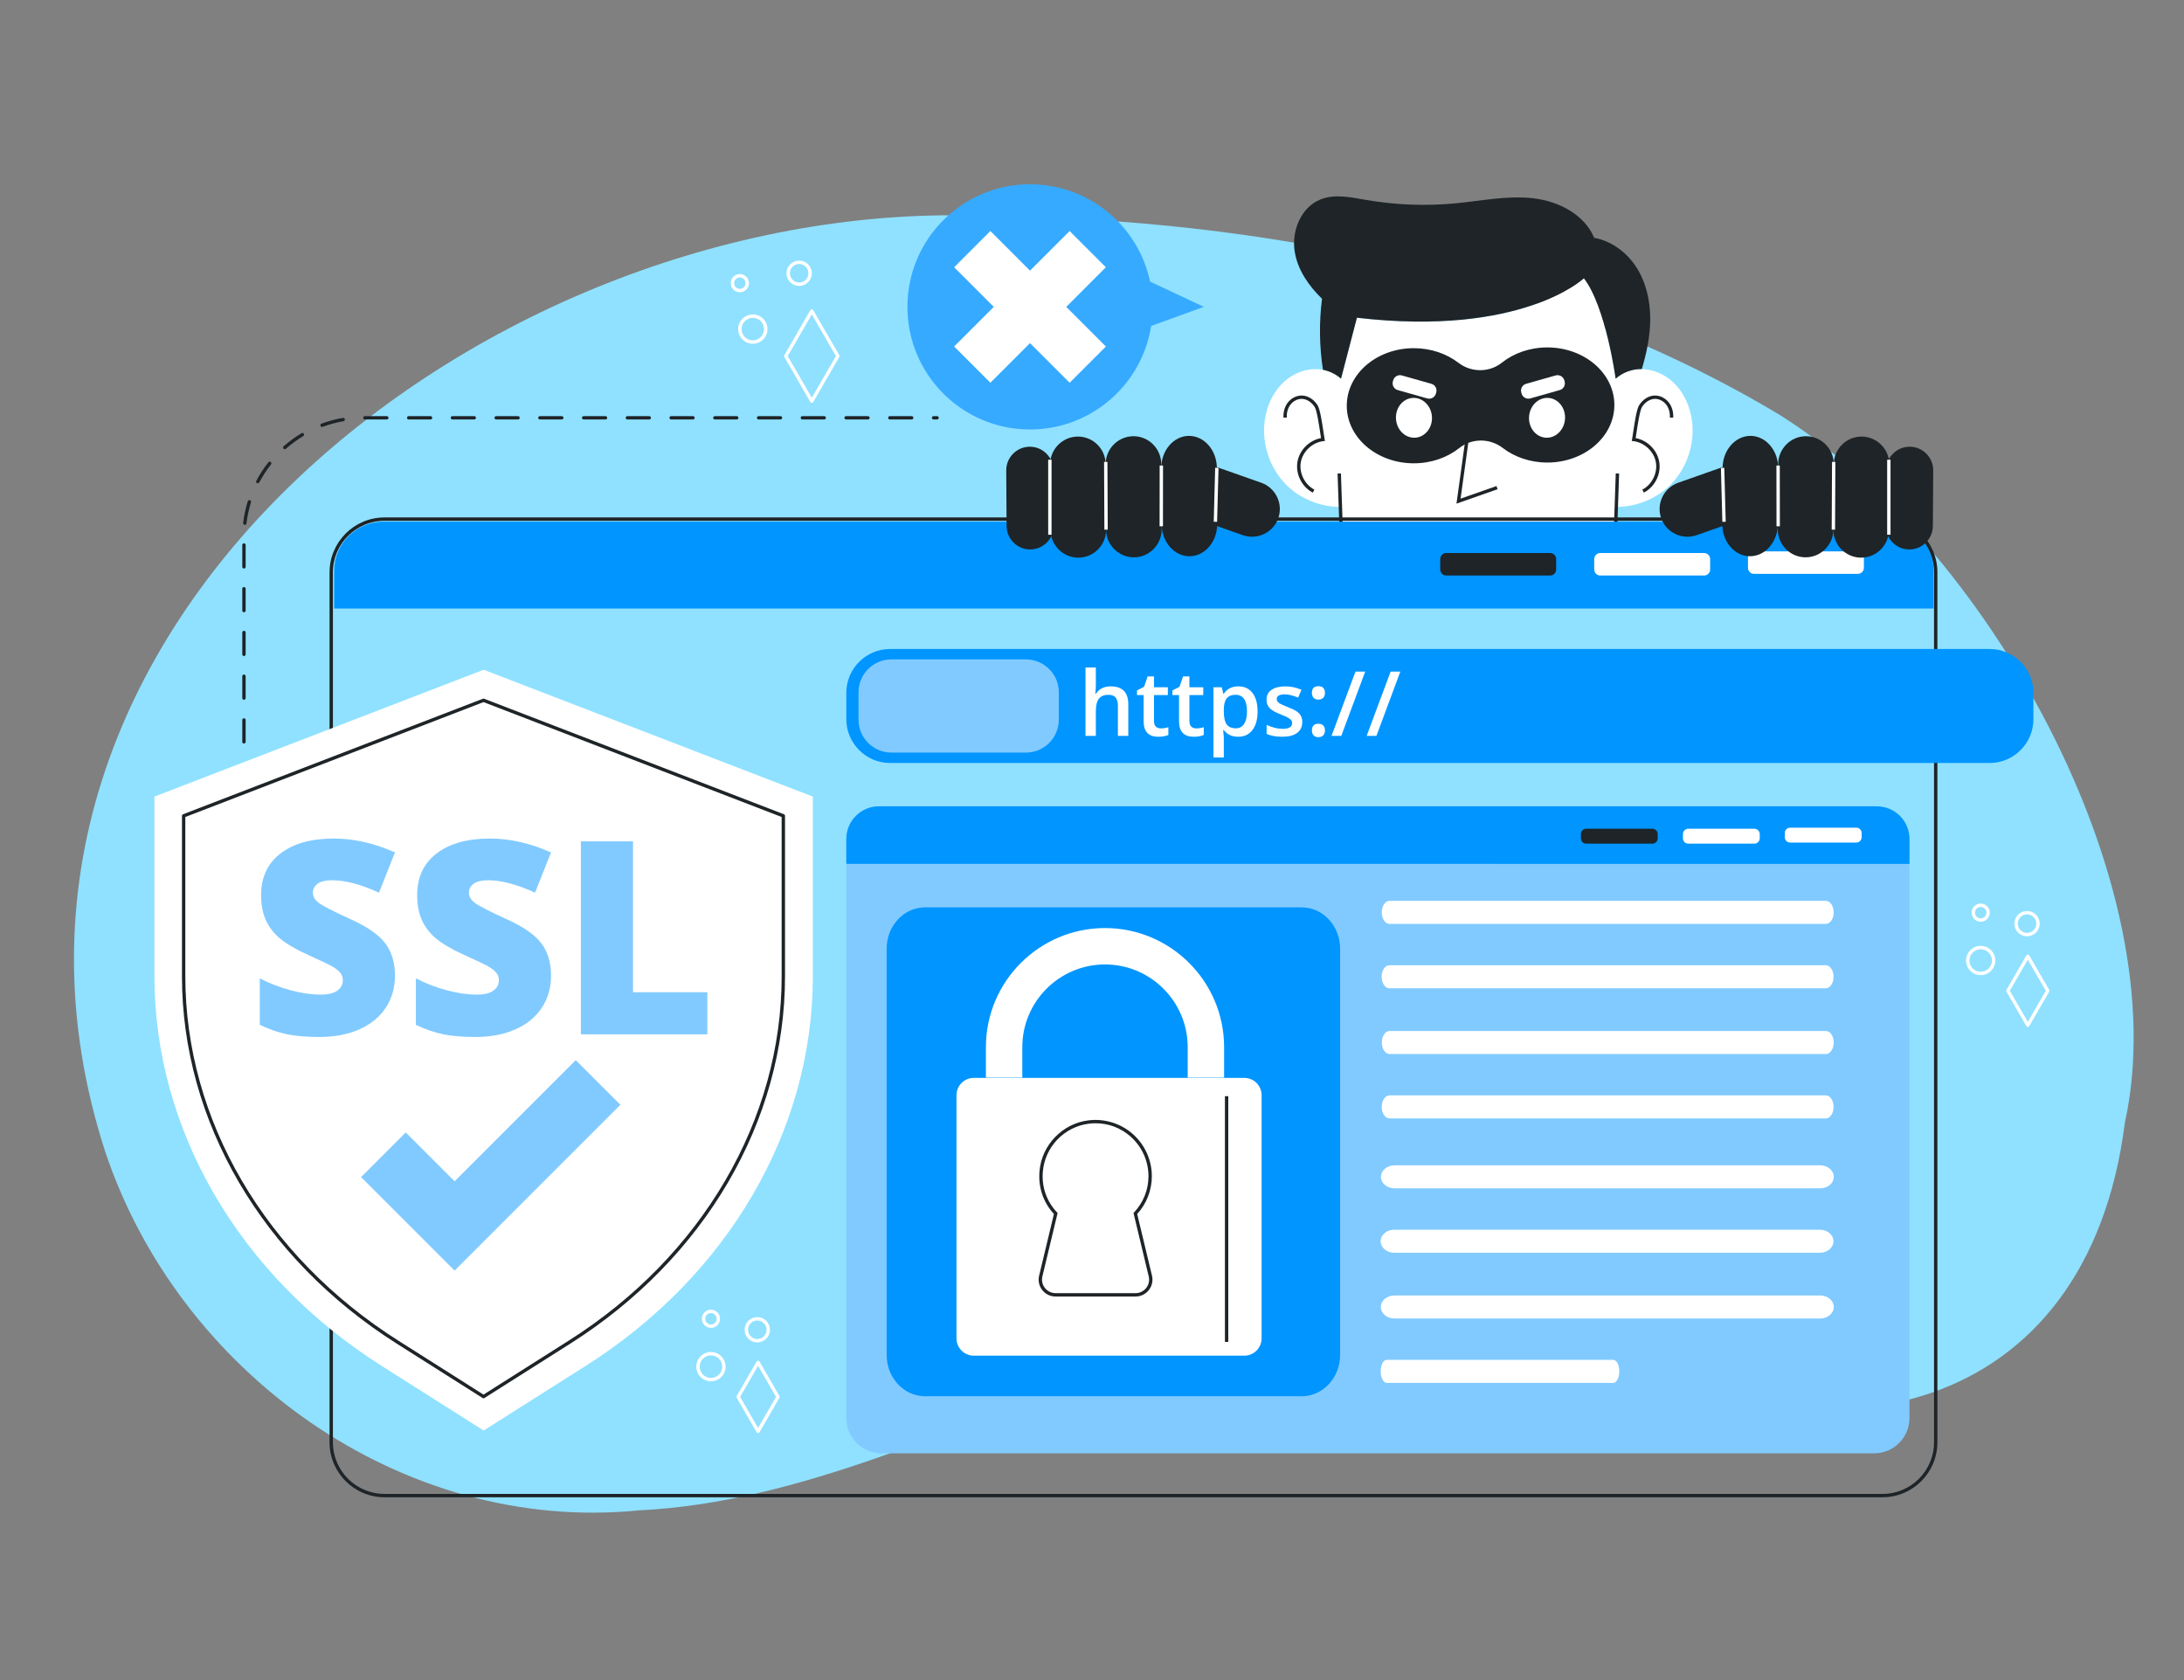 <svg xmlns:xlink="http://www.w3.org/1999/xlink" xmlns="http://www.w3.org/2000/svg" xmlns:svg="http://www.w3.org/2000/svg" id="svg1" width="866.667" height="666.667" viewBox="0 0 866.667 666.667"><rect x="0" y="0" width="866.667" height="666.667" fill="#808080" stroke="none"/><defs id="defs1"><clipPath clipPathUnits="userSpaceOnUse" id="clipPath3"><path d="M 0,500 H 650 V 0 H 0 Z" transform="translate(-31.287,-157.339)" id="path3"></path></clipPath><clipPath clipPathUnits="userSpaceOnUse" id="clipPath5"><path d="M 0,500 H 650 V 0 H 0 Z" transform="translate(-497.263,-355.83)" id="path5"></path></clipPath><clipPath clipPathUnits="userSpaceOnUse" id="clipPath7"><path d="M 0,500 H 650 V 0 H 0 Z" transform="translate(-491.143,-405.009)" id="path7"></path></clipPath><clipPath clipPathUnits="userSpaceOnUse" id="clipPath9"><path d="M 0,500 H 650 V 0 H 0 Z" transform="translate(-398.59,-344.343)" id="path9"></path></clipPath><clipPath clipPathUnits="userSpaceOnUse" id="clipPath11"><path d="M 0,500 H 650 V 0 H 0 Z" transform="translate(-390.726,-353.393)" id="path11"></path></clipPath><clipPath clipPathUnits="userSpaceOnUse" id="clipPath13"><path d="M 0,500 H 650 V 0 H 0 Z" transform="translate(-481.38,-344.343)" id="path13"></path></clipPath><clipPath clipPathUnits="userSpaceOnUse" id="clipPath15"><path d="M 0,500 H 650 V 0 H 0 Z" transform="translate(-489.243,-353.393)" id="path15"></path></clipPath><clipPath clipPathUnits="userSpaceOnUse" id="clipPath17"><path d="M 0,500 H 650 V 0 H 0 Z" transform="translate(-480.465,-379.475)" id="path17"></path></clipPath><clipPath clipPathUnits="userSpaceOnUse" id="clipPath19"><path d="M 0,500 H 650 V 0 H 0 Z" transform="translate(-415.473,-375.285)" id="path19"></path></clipPath><clipPath clipPathUnits="userSpaceOnUse" id="clipPath21"><path d="M 0,500 H 650 V 0 H 0 Z" transform="translate(-465.776,-375.285)" id="path21"></path></clipPath><clipPath clipPathUnits="userSpaceOnUse" id="clipPath23"><path d="M 0,500 H 650 V 0 H 0 Z" transform="translate(-433.478,-350.112)" id="path23"></path></clipPath><clipPath clipPathUnits="userSpaceOnUse" id="clipPath25"><path d="M 0,500 H 650 V 0 H 0 Z" transform="translate(-424.78,-381.424)" id="path25"></path></clipPath><clipPath clipPathUnits="userSpaceOnUse" id="clipPath27"><path d="M 0,500 H 650 V 0 H 0 Z" transform="translate(-455.429,-381.424)" id="path27"></path></clipPath><clipPath clipPathUnits="userSpaceOnUse" id="clipPath29"><path d="M 0,500 H 650 V 0 H 0 Z" transform="translate(-358.267,-408.676)" id="path29"></path></clipPath><clipPath clipPathUnits="userSpaceOnUse" id="clipPath31"><path d="M 0,500 H 650 V 0 H 0 Z" transform="translate(-329.125,-396.875)" id="path31"></path></clipPath><clipPath clipPathUnits="userSpaceOnUse" id="clipPath33"><path d="M 0,500 H 650 V 0 H 0 Z" transform="translate(-575.475,-330.109)" id="path33"></path></clipPath><clipPath clipPathUnits="userSpaceOnUse" id="clipPath35"><path d="M 0,500 H 650 V 0 H 0 Z" transform="translate(-552.941,-329.213)" id="path35"></path></clipPath><clipPath clipPathUnits="userSpaceOnUse" id="clipPath37"><path d="M 0,500 H 650 V 0 H 0 Z" transform="translate(-507.18,-328.721)" id="path37"></path></clipPath><clipPath clipPathUnits="userSpaceOnUse" id="clipPath39"><path d="M 0,500 H 650 V 0 H 0 Z" transform="translate(-461.349,-328.721)" id="path39"></path></clipPath><clipPath clipPathUnits="userSpaceOnUse" id="clipPath41"><path d="M 0,500 H 650 V 0 H 0 Z" transform="translate(-114.435,-345.009)" id="path41"></path></clipPath><clipPath clipPathUnits="userSpaceOnUse" id="clipPath43"><path d="M 0,500 H 650 V 0 H 0 Z" transform="translate(-241.923,-262.93)" id="path43"></path></clipPath><clipPath clipPathUnits="userSpaceOnUse" id="clipPath45"><path d="M 0,500 H 650 V 0 H 0 Z" transform="translate(-55.156,-256.856)" id="path45"></path></clipPath><clipPath clipPathUnits="userSpaceOnUse" id="clipPath47"><path d="M 0,500 H 650 V 0 H 0 Z" transform="translate(-117.549,-209.619)" id="path47"></path></clipPath><clipPath clipPathUnits="userSpaceOnUse" id="clipPath49"><path d="M 0,500 H 650 V 0 H 0 Z" transform="translate(-164,-209.619)" id="path49"></path></clipPath><clipPath clipPathUnits="userSpaceOnUse" id="clipPath51"><path d="M 0,500 H 650 V 0 H 0 Z" transform="translate(-172.881,-192.171)" id="path51"></path></clipPath><clipPath clipPathUnits="userSpaceOnUse" id="clipPath53"><path d="M 0,500 H 650 V 0 H 0 Z" transform="translate(-135.289,-121.853)" id="path53"></path></clipPath><clipPath clipPathUnits="userSpaceOnUse" id="clipPath55"><path d="M 0,500 H 650 V 0 H 0 Z" transform="translate(-568.295,-249.534)" id="path55"></path></clipPath><clipPath clipPathUnits="userSpaceOnUse" id="clipPath57"><path d="M 0,500 H 650 V 0 H 0 Z" transform="translate(-568.295,-250.327)" id="path57"></path></clipPath><clipPath clipPathUnits="userSpaceOnUse" id="clipPath59"><path d="M 0,500 H 650 V 0 H 0 Z" transform="translate(-552.469,-249.245)" id="path59"></path></clipPath><clipPath clipPathUnits="userSpaceOnUse" id="clipPath61"><path d="M 0,500 H 650 V 0 H 0 Z" transform="translate(-522.147,-248.919)" id="path61"></path></clipPath><clipPath clipPathUnits="userSpaceOnUse" id="clipPath63"><path d="M 0,500 H 650 V 0 H 0 Z" transform="translate(-491.778,-248.919)" id="path63"></path></clipPath><clipPath clipPathUnits="userSpaceOnUse" id="clipPath65"><path d="M 0,500 H 650 V 0 H 0 Z" transform="translate(-545.769,-111.034)" id="path65"></path></clipPath><clipPath clipPathUnits="userSpaceOnUse" id="clipPath67"><path d="M 0,500 H 650 V 0 H 0 Z" transform="translate(-410.901,-130.599)" id="path67"></path></clipPath><clipPath clipPathUnits="userSpaceOnUse" id="clipPath69"><path d="M 0,500 H 650 V 0 H 0 Z" transform="translate(-545.715,-170.578)" id="path69"></path></clipPath><clipPath clipPathUnits="userSpaceOnUse" id="clipPath71"><path d="M 0,500 H 650 V 0 H 0 Z" transform="translate(-411.203,-209.313)" id="path71"></path></clipPath><clipPath clipPathUnits="userSpaceOnUse" id="clipPath73"><path d="M 0,500 H 650 V 0 H 0 Z" transform="translate(-481.932,-91.872)" id="path73"></path></clipPath><clipPath clipPathUnits="userSpaceOnUse" id="clipPath75"><path d="M 0,500 H 650 V 0 H 0 Z" transform="translate(-545.749,-189.74)" id="path75"></path></clipPath><clipPath clipPathUnits="userSpaceOnUse" id="clipPath77"><path d="M 0,500 H 650 V 0 H 0 Z" transform="translate(-545.769,-149.762)" id="path77"></path></clipPath><clipPath clipPathUnits="userSpaceOnUse" id="clipPath79"><path d="M 0,500 H 650 V 0 H 0 Z" transform="translate(-411.241,-228.468)" id="path79"></path></clipPath><clipPath clipPathUnits="userSpaceOnUse" id="clipPath81"><path d="M 0,500 H 650 V 0 H 0 Z" transform="translate(-398.84,-217.659)" id="path81"></path></clipPath><clipPath clipPathUnits="userSpaceOnUse" id="clipPath83"><path d="M 0,500 H 650 V 0 H 0 Z" transform="translate(-375.477,-174.052)" id="path83"></path></clipPath><clipPath clipPathUnits="userSpaceOnUse" id="clipPath85"><path d="M 0,500 H 650 V 0 H 0 Z" transform="translate(-364.316,-179.28)" id="path85"></path></clipPath><clipPath clipPathUnits="userSpaceOnUse" id="clipPath87"><path d="M 0,500 H 650 V 0 H 0 Z" transform="translate(-326.077,-165.706)" id="path87"></path></clipPath><clipPath clipPathUnits="userSpaceOnUse" id="clipPath89"><path d="M 0,500 H 650 V 0 H 0 Z" id="path89"></path></clipPath><clipPath clipPathUnits="userSpaceOnUse" id="clipPath91"><path d="M 0,500 H 650 V 0 H 0 Z" transform="translate(-605.18,-293.836)" id="path91"></path></clipPath><clipPath clipPathUnits="userSpaceOnUse" id="clipPath93"><path d="M 0,500 H 650 V 0 H 0 Z" transform="translate(-335.799,-280.998)" id="path93"></path></clipPath><clipPath clipPathUnits="userSpaceOnUse" id="clipPath95"><path d="M 0,500 H 650 V 0 H 0 Z" transform="translate(-345.472,-283.223)" id="path95"></path></clipPath><clipPath clipPathUnits="userSpaceOnUse" id="clipPath97"><path d="M 0,500 H 650 V 0 H 0 Z" transform="translate(-356.01,-283.223)" id="path97"></path></clipPath><clipPath clipPathUnits="userSpaceOnUse" id="clipPath99"><path d="M 0,500 H 650 V 0 H 0 Z" transform="translate(-367.75,-293.223)" id="path99"></path></clipPath><clipPath clipPathUnits="userSpaceOnUse" id="clipPath101"><path d="M 0,500 H 650 V 0 H 0 Z" transform="translate(-387.581,-285.121)" id="path101"></path></clipPath><clipPath clipPathUnits="userSpaceOnUse" id="clipPath103"><path d="M 0,500 H 650 V 0 H 0 Z" transform="translate(-390.447,-282.634)" id="path103"></path></clipPath><clipPath clipPathUnits="userSpaceOnUse" id="clipPath105"><path d="M 0,500 H 650 V 0 H 0 Z" transform="translate(-406.311,-300.134)" id="path105"></path></clipPath><clipPath clipPathUnits="userSpaceOnUse" id="clipPath107"><path d="M 0,500 H 650 V 0 H 0 Z" transform="translate(-416.769,-300.134)" id="path107"></path></clipPath><clipPath clipPathUnits="userSpaceOnUse" id="clipPath109"><path d="M 0,500 H 650 V 0 H 0 Z" transform="translate(-315.131,-293.966)" id="path109"></path></clipPath><clipPath clipPathUnits="userSpaceOnUse" id="clipPath111"><path d="M 0,500 H 650 V 0 H 0 Z" transform="translate(-234.445,-394.028)" id="path111"></path></clipPath><clipPath clipPathUnits="userSpaceOnUse" id="clipPath113"><path d="M 0,500 H 650 V 0 H 0 Z" transform="translate(-224.05,-405.409)" id="path113"></path></clipPath><clipPath clipPathUnits="userSpaceOnUse" id="clipPath115"><path d="M 0,500 H 650 V 0 H 0 Z" transform="translate(-237.845,-421.431)" id="path115"></path></clipPath><clipPath clipPathUnits="userSpaceOnUse" id="clipPath117"><path d="M 0,500 H 650 V 0 H 0 Z" transform="translate(-220.193,-417.429)" id="path117"></path></clipPath><clipPath clipPathUnits="userSpaceOnUse" id="clipPath119"><path d="M 0,500 H 650 V 0 H 0 Z" transform="translate(-598.175,-205.141)" id="path119"></path></clipPath><clipPath clipPathUnits="userSpaceOnUse" id="clipPath121"><path d="M 0,500 H 650 V 0 H 0 Z" transform="translate(-589.494,-217.492)" id="path121"></path></clipPath><clipPath clipPathUnits="userSpaceOnUse" id="clipPath123"><path d="M 0,500 H 650 V 0 H 0 Z" transform="translate(-603.29,-227.879)" id="path123"></path></clipPath><clipPath clipPathUnits="userSpaceOnUse" id="clipPath125"><path d="M 0,500 H 650 V 0 H 0 Z" transform="translate(-589.494,-230.083)" id="path125"></path></clipPath><clipPath clipPathUnits="userSpaceOnUse" id="clipPath127"><path d="M 0,500 H 650 V 0 H 0 Z" transform="translate(-220.273,-84.274)" id="path127"></path></clipPath><clipPath clipPathUnits="userSpaceOnUse" id="clipPath129"><path d="M 0,500 H 650 V 0 H 0 Z" transform="translate(-211.592,-96.625)" id="path129"></path></clipPath><clipPath clipPathUnits="userSpaceOnUse" id="clipPath131"><path d="M 0,500 H 650 V 0 H 0 Z" transform="translate(-225.388,-107.012)" id="path131"></path></clipPath><clipPath clipPathUnits="userSpaceOnUse" id="clipPath133"><path d="M 0,500 H 650 V 0 H 0 Z" transform="translate(-211.592,-109.216)" id="path133"></path></clipPath><clipPath clipPathUnits="userSpaceOnUse" id="clipPath135"><path d="M 0,500 H 650 V 0 H 0 Z" transform="translate(-115.121,-375.158)" id="path135"></path></clipPath><clipPath clipPathUnits="userSpaceOnUse" id="clipPath137"><path d="M 0,500 H 650 V 0 H 0 Z" transform="translate(-380.439,-345.788)" id="path137"></path></clipPath><clipPath clipPathUnits="userSpaceOnUse" id="clipPath139"><path d="M 0,500 H 650 V 0 H 0 Z" transform="translate(-306.641,-336.481)" id="path139"></path></clipPath><clipPath clipPathUnits="userSpaceOnUse" id="clipPath141"><path d="M 0,500 H 650 V 0 H 0 Z" transform="translate(-320.976,-334.038)" id="path141"></path></clipPath><clipPath clipPathUnits="userSpaceOnUse" id="clipPath143"><path d="M 0,500 H 650 V 0 H 0 Z" transform="translate(-337.516,-334.14)" id="path143"></path></clipPath><clipPath clipPathUnits="userSpaceOnUse" id="clipPath145"><path d="M 0,500 H 650 V 0 H 0 Z" transform="translate(-354.043,-334.459)" id="path145"></path></clipPath><clipPath clipPathUnits="userSpaceOnUse" id="clipPath147"><path d="M 0,500 H 650 V 0 H 0 Z" id="path147"></path></clipPath><clipPath clipPathUnits="userSpaceOnUse" id="clipPath149"><path d="M 0,500 H 650 V 0 H 0 Z" transform="translate(-328.689,-342.362)" id="path149"></path></clipPath><clipPath clipPathUnits="userSpaceOnUse" id="clipPath151"><path d="M 0,500 H 650 V 0 H 0 Z" transform="translate(-346.116,-343.383)" id="path151"></path></clipPath><clipPath clipPathUnits="userSpaceOnUse" id="clipPath153"><path d="M 0,500 H 650 V 0 H 0 Z" transform="translate(-362.231,-344.701)" id="path153"></path></clipPath><clipPath clipPathUnits="userSpaceOnUse" id="clipPath155"><path d="M 0,500 H 650 V 0 H 0 Z" transform="translate(-494.397,-345.788)" id="path155"></path></clipPath><clipPath clipPathUnits="userSpaceOnUse" id="clipPath157"><path d="M 0,500 H 650 V 0 H 0 Z" transform="translate(-568.195,-336.481)" id="path157"></path></clipPath><clipPath clipPathUnits="userSpaceOnUse" id="clipPath159"><path d="M 0,500 H 650 V 0 H 0 Z" transform="translate(-553.861,-334.038)" id="path159"></path></clipPath><clipPath clipPathUnits="userSpaceOnUse" id="clipPath161"><path d="M 0,500 H 650 V 0 H 0 Z" transform="translate(-537.321,-334.14)" id="path161"></path></clipPath><clipPath clipPathUnits="userSpaceOnUse" id="clipPath163"><path d="M 0,500 H 650 V 0 H 0 Z" transform="translate(-520.794,-334.459)" id="path163"></path></clipPath><clipPath clipPathUnits="userSpaceOnUse" id="clipPath165"><path d="M 0,500 H 650 V 0 H 0 Z" id="path165"></path></clipPath><clipPath clipPathUnits="userSpaceOnUse" id="clipPath167"><path d="M 0,500 H 650 V 0 H 0 Z" transform="translate(-546.148,-342.362)" id="path167"></path></clipPath><clipPath clipPathUnits="userSpaceOnUse" id="clipPath169"><path d="M 0,500 H 650 V 0 H 0 Z" transform="translate(-528.721,-343.383)" id="path169"></path></clipPath><clipPath clipPathUnits="userSpaceOnUse" id="clipPath171"><path d="M 0,500 H 650 V 0 H 0 Z" transform="translate(-512.606,-344.701)" id="path171"></path></clipPath></defs><g id="layer-MC1"><path id="path2" d="m 0,0 c 21.838,-65.567 88.157,-113.93 158.946,-106.857 95.379,4.538 187.148,92.291 282.91,49.203 70.596,-38.173 148.243,-21.62 159.4,66.124 15.762,71.751 -42.088,172.831 -102.88,210.853 C 428.378,261.265 343.92,277.567 262.768,278.429 115.562,284.881 -50.582,156.225 0,0" style="fill:#8fe1ff;fill-opacity:1;fill-rule:nonzero;stroke:none" transform="matrix(1.333,0,0,-1.333,41.716,456.881)" clip-path="url(#clipPath3)"></path><path id="path4" d="m 0,0 c -4.265,-4.33 -10.352,-6.739 -16.418,-6.695 v -4.775 h -81.755 v 4.775 c -6.066,-0.044 -12.153,2.365 -16.418,6.695 -5.263,5.328 -7.596,13.38 -6.001,20.683 0.814,3.733 2.626,7.292 5.437,9.864 2.81,2.571 6.663,4.08 10.461,3.733 0.379,-0.033 0.77,-0.087 1.15,-0.174 1.986,-0.38 3.863,-1.302 5.371,-2.637 l 4.732,18.144 c 49.243,-5.73 67.571,11.763 67.571,11.763 6.555,-8.443 9.452,-29.907 9.452,-29.907 1.79,1.584 4.123,2.594 6.522,2.811 0.423,0.043 0.846,0.054 1.269,0.043 3.375,-0.043 6.685,-1.497 9.191,-3.776 C 3.375,27.975 5.187,24.416 6.001,20.683 7.596,13.38 5.263,5.328 0,0" style="fill:#ffffff;fill-opacity:1;fill-rule:nonzero;stroke:none" transform="matrix(1.333,0,0,-1.333,663.017,192.227)" clip-path="url(#clipPath5)"></path><path id="path6" d="m 0,0 c -0.022,-5.035 -1.064,-10.016 -2.507,-14.856 -0.423,0.011 -0.846,0 -1.269,-0.043 -2.398,-0.217 -4.732,-1.226 -6.522,-2.811 0,0 -2.897,21.465 -9.452,29.907 0,0 -18.328,-17.493 -67.571,-11.763 l -4.732,-18.144 c -1.508,1.335 -3.385,2.258 -5.371,2.637 -1.085,7 -1.183,14.14 -0.282,21.15 -3.972,3.852 -7.249,8.572 -8.128,13.998 -1.009,6.174 1.867,13.26 7.683,15.572 4.265,1.704 9.072,0.629 13.597,-0.152 8.811,-1.519 17.818,-1.856 26.716,-0.998 7.694,0.748 15.398,2.376 23.07,1.486 7.487,-0.879 15.214,-4.829 18.068,-11.763 5.013,-0.889 9.484,-4.156 12.338,-8.41 C -1.27,11.209 0.011,5.556 0,0" style="fill:#1e2427;fill-opacity:1;fill-rule:nonzero;stroke:none" transform="matrix(1.333,0,0,-1.333,654.857,126.655)" clip-path="url(#clipPath7)"></path><path id="path8" d="m 0,0 -0.5,14.74 1,0.034 L 1,0.034 Z" style="fill:#1e2427;fill-opacity:1;fill-rule:nonzero;stroke:none" transform="matrix(1.333,0,0,-1.333,531.453,207.543)" clip-path="url(#clipPath9)"></path><path id="path10" d="m 0,0 c -3.306,1.701 -5.224,5.59 -4.561,9.248 0.633,3.484 3.532,6.343 6.998,6.979 -0.061,0.376 -0.132,0.853 -0.212,1.392 -0.356,2.386 -1.016,6.827 -1.654,7.843 -0.896,1.431 -2.324,2.364 -3.725,2.437 -1.27,0.074 -2.616,-0.572 -3.476,-1.669 -0.803,-1.021 -1.205,-2.432 -1.103,-3.872 l -0.998,-0.07 c -0.119,1.684 0.361,3.346 1.314,4.56 1.059,1.348 2.711,2.132 4.315,2.05 1.748,-0.091 3.437,-1.177 4.521,-2.904 0.69,-1.102 1.243,-4.521 1.795,-8.228 0.12,-0.811 0.22,-1.478 0.292,-1.866 L 3.604,15.374 3.072,15.312 C -0.141,14.936 -2.999,12.252 -3.576,9.069 -4.154,5.886 -2.42,2.369 0.457,0.89 Z" style="fill:#1e2427;fill-opacity:1;fill-rule:nonzero;stroke:none" transform="matrix(1.333,0,0,-1.333,520.967,195.476)" clip-path="url(#clipPath11)"></path><path id="path12" d="m 0,0 -1,0.034 0.5,14.74 1,-0.034 z" style="fill:#1e2427;fill-opacity:1;fill-rule:nonzero;stroke:none" transform="matrix(1.333,0,0,-1.333,641.84,207.543)" clip-path="url(#clipPath13)"></path><path id="path14" d="M 0,0 -0.457,0.89 C 2.42,2.369 4.155,5.886 3.577,9.069 3,12.252 0.142,14.936 -3.071,15.312 l -0.533,0.062 0.099,0.526 c 0.072,0.388 0.172,1.055 0.292,1.866 0.552,3.707 1.105,7.126 1.795,8.228 1.084,1.727 2.773,2.813 4.521,2.904 1.614,0.081 3.257,-0.702 4.315,-2.05 0.953,-1.214 1.433,-2.876 1.314,-4.56 l -0.998,0.07 c 0.102,1.44 -0.3,2.851 -1.103,3.872 -0.86,1.097 -2.212,1.744 -3.476,1.669 C 1.754,27.826 0.326,26.893 -0.57,25.462 -1.208,24.446 -1.868,20.005 -2.224,17.619 -2.304,17.08 -2.375,16.603 -2.436,16.227 1.03,15.591 3.929,12.732 4.562,9.248 5.225,5.589 3.307,1.701 0,0" style="fill:#1e2427;fill-opacity:1;fill-rule:nonzero;stroke:none" transform="matrix(1.333,0,0,-1.333,652.324,195.476)" clip-path="url(#clipPath15)"></path><path id="path16" d="m 0,0 c 0,-9.462 -8.931,-17.134 -19.956,-17.134 -5.111,0 -9.766,1.649 -13.304,4.362 -3.776,2.908 -9.147,2.93 -12.88,-0.033 -3.57,-2.832 -8.334,-4.557 -13.564,-4.557 -11.025,0 -19.956,7.672 -19.956,17.134 0,9.463 8.931,17.135 19.956,17.135 5.111,0 9.777,-1.65 13.303,-4.363 3.788,-2.908 9.159,-2.93 12.892,0.033 3.559,2.832 8.323,4.557 13.553,4.557 C -8.931,17.134 0,9.462 0,0" style="fill:#1e2427;fill-opacity:1;fill-rule:nonzero;stroke:none" transform="matrix(1.333,0,0,-1.333,640.62,160.7)" clip-path="url(#clipPath17)"></path><path id="path18" d="M 0,0 C 0.228,-3.269 2.808,-5.751 5.763,-5.545 8.718,-5.339 10.928,-2.522 10.7,0.746 10.472,4.015 7.892,6.497 4.937,6.291 1.983,6.085 -0.228,3.269 0,0" style="fill:#ffffff;fill-opacity:1;fill-rule:nonzero;stroke:none" transform="matrix(1.333,0,0,-1.333,553.964,166.286)" clip-path="url(#clipPath19)"></path><path id="path20" d="m 0,0 c -0.228,-3.269 -2.808,-5.751 -5.763,-5.545 -2.955,0.206 -5.165,3.023 -4.937,6.291 0.228,3.269 2.808,5.751 5.763,5.545 C -1.983,6.085 0.228,3.269 0,0" style="fill:#ffffff;fill-opacity:1;fill-rule:nonzero;stroke:none" transform="matrix(1.333,0,0,-1.333,621.034,166.286)" clip-path="url(#clipPath21)"></path><path id="path22" d="M 0,0 3.229,23.335 4.22,23.199 1.215,1.486 11.904,5.237 12.236,4.293 Z" style="fill:#1e2427;fill-opacity:1;fill-rule:nonzero;stroke:none" transform="matrix(1.333,0,0,-1.333,577.97,199.851)" clip-path="url(#clipPath23)"></path><path id="path24" d="m 0,0 -8.795,2.49 c -1.104,0.312 -1.751,1.471 -1.438,2.574 l 0.096,0.342 c 0.313,1.103 1.471,1.75 2.574,1.438 L 1.233,4.354 C 2.336,4.041 2.983,2.883 2.671,1.78 L 2.574,1.438 C 2.262,0.335 1.103,-0.312 0,0" style="fill:#ffffff;fill-opacity:1;fill-rule:nonzero;stroke:none" transform="matrix(1.333,0,0,-1.333,566.374,158.102)" clip-path="url(#clipPath25)"></path><path id="path26" d="m 0,0 8.795,2.49 c 1.104,0.312 1.751,1.471 1.438,2.574 L 10.137,5.406 C 9.824,6.509 8.666,7.156 7.563,6.844 L -1.233,4.354 C -2.336,4.041 -2.983,2.883 -2.671,1.78 L -2.574,1.438 C -2.262,0.335 -1.103,-0.312 0,0" style="fill:#ffffff;fill-opacity:1;fill-rule:nonzero;stroke:none" transform="matrix(1.333,0,0,-1.333,607.239,158.102)" clip-path="url(#clipPath27)"></path><path id="path28" d="m 0,0 -15.669,-5.686 c -2.724,-17.46 -17.829,-30.818 -36.06,-30.818 -20.151,0 -36.493,16.342 -36.493,36.504 0,20.151 16.342,36.493 36.493,36.493 17.58,0 32.262,-12.424 35.734,-28.973 z" style="fill:#36aaff;fill-opacity:1;fill-rule:nonzero;stroke:none" transform="matrix(1.333,0,0,-1.333,477.689,121.765)" clip-path="url(#clipPath29)"></path><path id="path30" d="M 0,0 -10.787,-10.787 -22.583,1.009 -34.376,-10.783 -45.163,0.004 -33.37,11.796 -45.167,23.592 -34.379,34.379 -22.583,22.583 -10.787,34.379 0,23.592 -11.796,11.796 Z" style="fill:#ffffff;fill-opacity:1;fill-rule:nonzero;stroke:none" transform="matrix(1.333,0,0,-1.333,438.833,137.5)" clip-path="url(#clipPath31)"></path><path id="path32" d="M 0,0 V -11.212 H -476.144 V 0 c 0,8.084 6.562,14.645 14.646,14.645 H -14.645 C -6.562,14.645 0,8.084 0,0" style="fill:#0095ff;fill-opacity:1;fill-rule:nonzero;stroke:none" transform="matrix(1.333,0,0,-1.333,767.3,226.522)" clip-path="url(#clipPath33)"></path><path id="path34" d="m 0,0 h -30.925 c -0.986,0 -1.793,0.807 -1.793,1.793 v 3.114 c 0,0.986 0.807,1.793 1.793,1.793 H 0 C 0.986,6.7 1.793,5.893 1.793,4.907 V 1.793 C 1.793,0.807 0.986,0 0,0" style="fill:#ffffff;fill-opacity:1;fill-rule:nonzero;stroke:none" transform="matrix(1.333,0,0,-1.333,737.254,227.716)" clip-path="url(#clipPath35)"></path><path id="path36" d="m 0,0 h -30.925 c -0.986,0 -1.793,0.807 -1.793,1.793 v 3.114 c 0,0.986 0.807,1.793 1.793,1.793 H 0 C 0.986,6.7 1.793,5.893 1.793,4.907 V 1.793 C 1.793,0.807 0.986,0 0,0" style="fill:#ffffff;fill-opacity:1;fill-rule:nonzero;stroke:none" transform="matrix(1.333,0,0,-1.333,676.24,228.372)" clip-path="url(#clipPath37)"></path><path id="path38" d="m 0,0 h -30.925 c -0.986,0 -1.793,0.807 -1.793,1.793 v 3.114 c 0,0.986 0.807,1.793 1.793,1.793 H 0 C 0.986,6.7 1.793,5.893 1.793,4.907 V 1.793 C 1.793,0.807 0.986,0 0,0" style="fill:#1e2427;fill-opacity:1;fill-rule:nonzero;stroke:none" transform="matrix(1.333,0,0,-1.333,615.131,228.372)" clip-path="url(#clipPath39)"></path><path id="path40" d="m 0,0 c -8.469,0 -15.359,-6.89 -15.359,-15.359 v -258.96 c 0,-8.469 6.89,-15.36 15.359,-15.36 h 445.964 c 8.449,0 15.323,6.891 15.323,15.36 v 258.96 C 461.287,-6.89 454.413,0 445.964,0 Z M 445.964,-290.679 H 0 c -9.021,0 -16.359,7.339 -16.359,16.36 v 258.96 C -16.359,-6.339 -9.021,1 0,1 h 445.964 c 9,0 16.323,-7.339 16.323,-16.359 v -258.96 c 0,-9.021 -7.323,-16.36 -16.323,-16.36" style="fill:#1e2427;fill-opacity:1;fill-rule:nonzero;stroke:none" transform="matrix(1.333,0,0,-1.333,152.58,206.655)" clip-path="url(#clipPath41)"></path><path id="path42" d="m 0,0 v -53.477 c 0,-45.818 -25.277,-89.174 -67.626,-115.991 l -30.372,-19.241 -30.372,19.241 c -42.349,26.805 -67.639,70.173 -67.639,115.991 V 0 l 98.011,37.759 z" style="fill:#ffffff;fill-opacity:1;fill-rule:nonzero;stroke:none" transform="matrix(1.333,0,0,-1.333,322.563,316.094)" clip-path="url(#clipPath43)"></path><path id="path44" d="m 0,0 v -47.404 c 0,-42.787 23.723,-83.353 63.459,-108.511 l 25.31,-16.032 25.309,16.032 c 39.728,25.161 63.447,65.726 63.447,108.511 V 0 L 88.769,34.201 Z m 88.769,-173.039 c -0.093,0 -0.186,0.026 -0.268,0.077 l -25.577,16.201 C 22.897,-131.417 -1,-90.536 -1,-47.404 V 0.343 c 0,0.207 0.127,0.392 0.32,0.467 l 89.269,34.393 c 0.115,0.044 0.244,0.044 0.359,0 L 178.205,0.81 c 0.192,-0.075 0.32,-0.26 0.32,-0.467 v -47.747 c 0,-43.129 -23.893,-84.01 -63.912,-109.357 l -25.577,-16.201 c -0.081,-0.051 -0.175,-0.077 -0.267,-0.077" style="fill:#1e2427;fill-opacity:1;fill-rule:nonzero;stroke:none" transform="matrix(1.333,0,0,-1.333,73.541,324.191)" clip-path="url(#clipPath45)"></path><path id="path46" d="m 0,0 c 0,-3.563 -0.904,-6.727 -2.711,-9.49 -1.809,-2.765 -4.415,-4.912 -7.821,-6.446 -3.406,-1.532 -7.402,-2.298 -11.986,-2.298 -3.825,0 -7.034,0.269 -9.628,0.805 -2.594,0.537 -5.292,1.474 -8.096,2.81 v 13.833 c 2.961,-1.52 6.039,-2.705 9.236,-3.556 3.195,-0.852 6.13,-1.277 8.802,-1.277 2.306,0 3.996,0.398 5.07,1.198 1.074,0.799 1.611,1.827 1.611,3.085 0,0.786 -0.216,1.474 -0.648,2.064 -0.433,0.588 -1.127,1.184 -2.083,1.788 -0.957,0.602 -3.504,1.833 -7.643,3.693 -3.748,1.703 -6.557,3.354 -8.43,4.952 -1.874,1.598 -3.262,3.432 -4.166,5.502 -0.903,2.069 -1.356,4.519 -1.356,7.349 0,5.292 1.926,9.418 5.777,12.379 3.852,2.96 9.143,4.44 15.877,4.44 5.947,0 12.012,-1.375 18.195,-4.126 L -4.755,24.719 c -5.371,2.462 -10.008,3.694 -13.912,3.694 -2.018,0 -3.484,-0.353 -4.401,-1.061 -0.917,-0.707 -1.375,-1.585 -1.375,-2.633 0,-1.127 0.582,-2.136 1.748,-3.026 1.166,-0.891 4.329,-2.515 9.491,-4.873 4.952,-2.227 8.39,-4.618 10.316,-7.172 C -0.963,7.094 0,3.877 0,0" style="fill:#81caff;fill-opacity:1;fill-rule:nonzero;stroke:none" transform="matrix(1.333,0,0,-1.333,156.732,387.175)" clip-path="url(#clipPath47)"></path><path id="path48" d="m 0,0 c 0,-3.563 -0.904,-6.727 -2.711,-9.49 -1.809,-2.765 -4.415,-4.912 -7.821,-6.446 -3.406,-1.532 -7.402,-2.298 -11.986,-2.298 -3.825,0 -7.034,0.269 -9.628,0.805 -2.594,0.537 -5.292,1.474 -8.096,2.81 v 13.833 c 2.961,-1.52 6.039,-2.705 9.236,-3.556 3.195,-0.852 6.13,-1.277 8.802,-1.277 2.306,0 3.996,0.398 5.07,1.198 1.074,0.799 1.611,1.827 1.611,3.085 0,0.786 -0.216,1.474 -0.648,2.064 -0.433,0.588 -1.127,1.184 -2.083,1.788 -0.957,0.602 -3.504,1.833 -7.643,3.693 -3.748,1.703 -6.557,3.354 -8.43,4.952 -1.874,1.598 -3.262,3.432 -4.166,5.502 -0.903,2.069 -1.356,4.519 -1.356,7.349 0,5.292 1.926,9.418 5.777,12.379 3.852,2.96 9.143,4.44 15.877,4.44 5.947,0 12.012,-1.375 18.195,-4.126 L -4.755,24.719 c -5.371,2.462 -10.008,3.694 -13.912,3.694 -2.018,0 -3.484,-0.353 -4.401,-1.061 -0.917,-0.707 -1.375,-1.585 -1.375,-2.633 0,-1.127 0.582,-2.136 1.748,-3.026 1.166,-0.891 4.329,-2.515 9.491,-4.873 4.952,-2.227 8.39,-4.618 10.316,-7.172 C -0.963,7.094 0,3.877 0,0" style="fill:#81caff;fill-opacity:1;fill-rule:nonzero;stroke:none" transform="matrix(1.333,0,0,-1.333,218.666,387.175)" clip-path="url(#clipPath49)"></path><path id="path50" d="M 0,0 V 57.454 H 15.523 V 12.536 H 37.648 L 37.648,0 Z" style="fill:#81caff;fill-opacity:1;fill-rule:nonzero;stroke:none" transform="matrix(1.333,0,0,-1.333,230.508,410.439)" clip-path="url(#clipPath51)"></path><path id="path52" d="m 0,0 -27.833,27.833 13.3,13.299 L 0,26.598 36.064,62.663 49.363,49.364 Z" style="fill:#81caff;fill-opacity:1;fill-rule:nonzero;stroke:none" transform="matrix(1.333,0,0,-1.333,180.386,504.196)" clip-path="url(#clipPath53)"></path><path id="path54" d="m 0,0 v -171.593 c 0,-5.792 -4.704,-10.508 -10.484,-10.508 H -305.99 c -5.793,0 -10.509,4.716 -10.509,10.508 V 0 c 0,5.793 4.716,10.509 10.509,10.509 H -10.484 C -4.704,10.509 0,5.793 0,0" style="fill:#81caff;fill-opacity:1;fill-rule:nonzero;stroke:none" transform="matrix(1.333,0,0,-1.333,757.727,333.954)" clip-path="url(#clipPath55)"></path><path id="path56" d="m 0,0 v -7.43 l -316.499,0.012 v 7.429 c 0,5.357 4.348,9.705 9.704,9.705 L -9.704,9.704 C -4.348,9.704 0,5.356 0,0" style="fill:#0095ff;fill-opacity:1;fill-rule:nonzero;stroke:none" transform="matrix(1.333,0,0,-1.333,757.727,332.897)" clip-path="url(#clipPath57)"></path><path id="path58" d="m 0,0 h -19.692 c -0.874,0 -1.588,0.715 -1.588,1.588 v 1.264 c 0,0.873 0.714,1.588 1.588,1.588 H 0 c 0.873,0 1.588,-0.715 1.588,-1.588 V 1.588 C 1.588,0.715 0.873,0 0,0" style="fill:#ffffff;fill-opacity:1;fill-rule:nonzero;stroke:none" transform="matrix(1.333,0,0,-1.333,736.625,334.34)" clip-path="url(#clipPath59)"></path><path id="path60" d="m 0,0 h -19.692 c -0.874,0 -1.588,0.715 -1.588,1.588 v 1.264 c 0,0.873 0.714,1.588 1.588,1.588 H 0 c 0.873,0 1.588,-0.715 1.588,-1.588 V 1.588 C 1.588,0.715 0.873,0 0,0" style="fill:#ffffff;fill-opacity:1;fill-rule:nonzero;stroke:none" transform="matrix(1.333,0,0,-1.333,696.196,334.774)" clip-path="url(#clipPath61)"></path><path id="path62" d="m 0,0 h -19.692 c -0.874,0 -1.588,0.715 -1.588,1.588 v 1.264 c 0,0.873 0.714,1.588 1.588,1.588 H 0 c 0.873,0 1.588,-0.715 1.588,-1.588 V 1.588 C 1.588,0.715 0.873,0 0,0" style="fill:#1e2427;fill-opacity:1;fill-rule:nonzero;stroke:none" transform="matrix(1.333,0,0,-1.333,655.704,334.774)" clip-path="url(#clipPath63)"></path><path id="path64" d="M 0,0 C 0,-0.942 -0.449,-1.798 -1.187,-2.423 -1.916,-3.042 -2.925,-3.43 -4.035,-3.43 h -126.764 c -2.221,0 -4.043,1.546 -4.043,3.43 0,0.942 0.457,1.798 1.186,2.416 0.738,0.618 1.747,1.007 2.857,1.007 H -4.035 C -1.814,3.423 0,1.884 0,0" style="fill:#ffffff;fill-opacity:1;fill-rule:nonzero;stroke:none" transform="matrix(1.333,0,0,-1.333,727.691,518.621)" clip-path="url(#clipPath65)"></path><path id="path66" d="M 0,0 C 0,0.942 0.458,1.798 1.187,2.423 1.916,3.042 2.925,3.43 4.035,3.43 h 126.738 c 2.221,0 4.036,-1.546 4.036,-3.43 0,-0.942 -0.458,-1.798 -1.187,-2.416 -0.729,-0.626 -1.738,-1.007 -2.849,-1.007 H 4.035 C 1.814,-3.423 0,-1.884 0,0" style="fill:#ffffff;fill-opacity:1;fill-rule:nonzero;stroke:none" transform="matrix(1.333,0,0,-1.333,547.867,492.534)" clip-path="url(#clipPath67)"></path><path id="path68" d="m 0,0 c 0,-0.942 -0.26,-1.798 -0.675,-2.416 -0.415,-0.626 -0.988,-1.007 -1.62,-1.007 h -129.937 c -1.263,0 -2.295,1.539 -2.295,3.423 0,0.942 0.26,1.798 0.675,2.423 0.415,0.619 0.988,1.007 1.62,1.007 H -2.295 C -1.032,3.43 0,1.884 0,0" style="fill:#ffffff;fill-opacity:1;fill-rule:nonzero;stroke:none" transform="matrix(1.333,0,0,-1.333,727.621,439.229)" clip-path="url(#clipPath69)"></path><path id="path70" d="M 0,0 C 0,0.942 0.26,1.798 0.675,2.416 1.094,3.034 1.668,3.423 2.3,3.423 h 129.932 c 1.263,0 2.3,-1.539 2.3,-3.423 0,-0.949 -0.26,-1.805 -0.675,-2.423 -0.42,-0.626 -0.993,-1.007 -1.625,-1.007 L 2.3,-3.43 C 1.037,-3.43 0,-1.891 0,0" style="fill:#ffffff;fill-opacity:1;fill-rule:nonzero;stroke:none" transform="matrix(1.333,0,0,-1.333,548.27,387.583)" clip-path="url(#clipPath71)"></path><path id="path72" d="M 0,0 C 0,-0.942 -0.201,-1.798 -0.522,-2.423 -0.846,-3.042 -1.29,-3.43 -1.778,-3.43 h -67.475 c -0.977,0 -1.778,1.546 -1.778,3.43 0,0.942 0.201,1.798 0.521,2.416 0.325,0.626 0.768,1.007 1.257,1.007 H -1.778 C -0.801,3.423 0,1.884 0,0" style="fill:#ffffff;fill-opacity:1;fill-rule:nonzero;stroke:none" transform="matrix(1.333,0,0,-1.333,642.576,544.171)" clip-path="url(#clipPath73)"></path><path id="path74" d="m 0,0 c 0,-0.942 -0.255,-1.798 -0.675,-2.416 -0.415,-0.618 -0.988,-1.007 -1.62,-1.007 h -129.932 c -1.264,0 -2.3,1.539 -2.3,3.423 0,0.942 0.26,1.798 0.675,2.423 0.419,0.619 0.993,1.007 1.625,1.007 H -2.295 C -1.032,3.43 0,1.884 0,0" style="fill:#ffffff;fill-opacity:1;fill-rule:nonzero;stroke:none" transform="matrix(1.333,0,0,-1.333,727.665,413.68)" clip-path="url(#clipPath75)"></path><path id="path76" d="m 0,0 c 0,-0.942 -0.449,-1.798 -1.187,-2.416 -0.729,-0.618 -1.738,-1.007 -2.848,-1.007 h -126.73 c -2.221,0 -4.044,1.539 -4.044,3.423 0,0.942 0.458,1.798 1.187,2.423 0.738,0.619 1.747,1.007 2.857,1.007 H -4.035 C -1.814,3.43 0,1.884 0,0" style="fill:#ffffff;fill-opacity:1;fill-rule:nonzero;stroke:none" transform="matrix(1.333,0,0,-1.333,727.691,466.984)" clip-path="url(#clipPath77)"></path><path id="path78" d="M 0,0 C 0,0.949 0.256,1.805 0.675,2.423 1.09,3.049 1.663,3.43 2.295,3.43 h 129.937 c 1.263,0 2.295,-1.539 2.295,-3.43 0,-0.942 -0.255,-1.798 -0.675,-2.416 -0.414,-0.618 -0.988,-1.007 -1.62,-1.007 H 2.295 C 1.032,-3.423 0,-1.884 0,0" style="fill:#ffffff;fill-opacity:1;fill-rule:nonzero;stroke:none" transform="matrix(1.333,0,0,-1.333,548.322,362.043)" clip-path="url(#clipPath79)"></path><path id="path80" d="m 0,0 v -120.917 c 0,-6.793 -5.119,-12.306 -11.426,-12.306 h -112.138 c -6.308,0 -11.427,5.513 -11.427,12.306 V 0 c 0,6.793 5.119,12.305 11.427,12.305 H -11.426 C -5.119,12.305 0,6.793 0,0" style="fill:#0095ff;fill-opacity:1;fill-rule:nonzero;stroke:none" transform="matrix(1.333,0,0,-1.333,531.786,376.455)" clip-path="url(#clipPath81)"></path><path id="path82" d="m 0,0 v -72.37 c 0,-2.842 -2.302,-5.16 -5.145,-5.16 h -80.543 c -2.843,0 -5.145,2.318 -5.145,5.16 V 0 c 0,2.843 2.302,5.16 5.145,5.16 H -5.145 C -2.302,5.16 0,2.843 0,0" style="fill:#ffffff;fill-opacity:1;fill-rule:nonzero;stroke:none" transform="matrix(1.333,0,0,-1.333,500.636,434.597)" clip-path="url(#clipPath83)"></path><path id="path84" d="m 0,0 h -10.838 v 9.083 c 0,13.573 -11.044,24.616 -24.617,24.616 -13.573,0 -24.616,-11.043 -24.616,-24.616 V 0 h -10.838 v 9.083 c 0,19.549 15.905,35.454 35.454,35.454 C -15.905,44.537 0,28.632 0,9.083 Z" style="fill:#ffffff;fill-opacity:1;fill-rule:nonzero;stroke:none" transform="matrix(1.333,0,0,-1.333,485.754,427.626)" clip-path="url(#clipPath85)"></path><path id="path86" d="m 0,0 c -0.672,0 -1.35,-0.042 -2.032,-0.126 -7.265,-0.907 -13.013,-6.853 -13.666,-14.14 -0.427,-4.582 1.063,-8.932 4.196,-12.252 l 0.186,-0.196 -4.531,-18.879 c -0.291,-1.209 -0.016,-2.463 0.755,-3.44 0.77,-0.978 1.924,-1.538 3.165,-1.538 h 23.816 c 1.241,0 2.394,0.56 3.165,1.538 0.77,0.977 1.046,2.231 0.755,3.439 l -4.531,18.879 0.184,0.196 c 2.755,2.939 4.271,6.759 4.271,10.758 0,4.513 -1.94,8.817 -5.323,11.808 C 7.489,-1.369 3.852,0 0,0 m 11.889,-51.571 h -23.816 c -1.55,0 -2.99,0.699 -3.951,1.919 -0.961,1.219 -1.304,2.785 -0.941,4.293 l 4.404,18.355 c -3.206,3.505 -4.724,8.05 -4.279,12.83 0.695,7.749 6.81,14.075 14.539,15.04 4.809,0.595 9.633,-0.89 13.228,-4.069 3.597,-3.182 5.66,-7.759 5.66,-12.558 0,-4.164 -1.545,-8.145 -4.357,-11.242 l 4.405,-18.357 c 0.363,-1.508 0.02,-3.073 -0.942,-4.292 -0.961,-1.22 -2.401,-1.919 -3.95,-1.919" style="fill:#1e2427;fill-opacity:1;fill-rule:nonzero;stroke:none" transform="matrix(1.333,0,0,-1.333,434.769,445.725)" clip-path="url(#clipPath87)"></path><path id="path88" d="m 365.653,100.667 h -1 v 73.141 h 1 z" style="fill:#1e2427;fill-opacity:1;fill-rule:nonzero;stroke:none" transform="matrix(1.333,0,0,-1.333,0,666.667)" clip-path="url(#clipPath89)"></path><path id="path90" d="m 0,0 v -7.889 c 0,-7.162 -5.86,-13.022 -13.022,-13.022 h -327.343 c -7.162,0 -13.022,5.86 -13.022,13.022 V 0 c 0,7.162 5.86,13.022 13.022,13.022 H -13.022 C -5.86,13.022 0,7.162 0,0" style="fill:#0095ff;fill-opacity:1;fill-rule:nonzero;stroke:none" transform="matrix(1.333,0,0,-1.333,806.907,274.886)" clip-path="url(#clipPath91)"></path><path id="path92" d="m 0,0 h -3.089 v 8.9 c 0,1.117 -0.225,1.951 -0.674,2.501 -0.449,0.549 -1.163,0.824 -2.14,0.824 -1.291,0 -2.241,-0.386 -2.847,-1.158 C -9.356,10.295 -9.659,9.001 -9.659,7.186 V 0 h -3.077 v 20.367 h 3.077 v -5.17 c 0,-0.829 -0.053,-1.715 -0.157,-2.657 h 0.196 c 0.419,0.697 1.001,1.238 1.747,1.622 0.746,0.385 1.616,0.576 2.612,0.576 C -1.754,14.738 0,12.971 0,9.437 Z" style="fill:#ffffff;fill-opacity:1;fill-rule:nonzero;stroke:none" transform="matrix(1.333,0,0,-1.333,447.732,292.003)" clip-path="url(#clipPath93)"></path><path id="path94" d="M 0,0 C 0.75,0 1.501,0.118 2.252,0.353 V -1.964 C 1.911,-2.112 1.473,-2.236 0.936,-2.337 c -0.536,-0.1 -1.093,-0.15 -1.669,-0.15 -2.914,0 -4.372,1.535 -4.372,4.607 v 7.802 h -1.976 v 1.361 l 2.121,1.126 1.047,3.062 h 1.897 v -3.22 H 2.108 V 9.922 H -2.016 V 2.172 C -2.016,1.431 -1.83,0.883 -1.459,0.53 -1.088,0.176 -0.602,0 0,0" style="fill:#ffffff;fill-opacity:1;fill-rule:nonzero;stroke:none" transform="matrix(1.333,0,0,-1.333,460.629,289.036)" clip-path="url(#clipPath95)"></path><path id="path96" d="M 0,0 C 0.75,0 1.501,0.118 2.252,0.353 V -1.964 C 1.911,-2.112 1.473,-2.236 0.936,-2.337 c -0.536,-0.1 -1.093,-0.15 -1.669,-0.15 -2.915,0 -4.372,1.535 -4.372,4.607 v 7.802 h -1.976 v 1.361 l 2.12,1.126 1.047,3.062 h 1.898 v -3.22 H 2.108 V 9.922 H -2.016 V 2.172 C -2.016,1.431 -1.83,0.883 -1.459,0.53 -1.088,0.176 -0.602,0 0,0" style="fill:#ffffff;fill-opacity:1;fill-rule:nonzero;stroke:none" transform="matrix(1.333,0,0,-1.333,474.68,289.036)" clip-path="url(#clipPath97)"></path><path id="path98" d="M 0,0 C -1.222,0 -2.113,-0.358 -2.677,-1.073 -3.24,-1.789 -3.52,-2.932 -3.52,-4.503 v -0.458 c 0,-1.762 0.278,-3.039 0.837,-3.828 0.558,-0.79 1.471,-1.185 2.736,-1.185 1.064,0 1.884,0.436 2.461,1.309 0.575,0.872 0.863,2.116 0.863,3.73 0,1.623 -0.286,2.852 -0.857,3.685 C 1.949,-0.417 1.108,0 0,0 m 0.746,-12.487 c -1.832,0 -3.254,0.659 -4.266,1.976 h -0.184 c 0.122,-1.222 0.184,-1.963 0.184,-2.225 v -5.929 H -6.597 V 2.251 h 2.487 c 0.07,-0.27 0.214,-0.916 0.433,-1.937 h 0.157 c 0.96,1.466 2.399,2.199 4.319,2.199 1.806,0 3.213,-0.654 4.221,-1.963 1.008,-1.309 1.512,-3.146 1.512,-5.511 0,-2.365 -0.513,-4.21 -1.538,-5.536 -1.025,-1.327 -2.441,-1.99 -4.248,-1.99" style="fill:#ffffff;fill-opacity:1;fill-rule:nonzero;stroke:none" transform="matrix(1.333,0,0,-1.333,490.334,275.703)" clip-path="url(#clipPath99)"></path><path id="path100" d="m 0,0 c 0,-1.414 -0.514,-2.498 -1.544,-3.253 -1.03,-0.755 -2.504,-1.132 -4.424,-1.132 -1.929,0 -3.477,0.292 -4.647,0.877 v 2.657 c 1.702,-0.785 3.285,-1.178 4.752,-1.178 1.893,0 2.84,0.571 2.84,1.715 0,0.366 -0.105,0.672 -0.314,0.916 -0.21,0.244 -0.554,0.497 -1.034,0.759 -0.48,0.262 -1.148,0.559 -2.003,0.89 -1.667,0.646 -2.795,1.292 -3.384,1.938 -0.589,0.645 -0.884,1.483 -0.884,2.513 0,1.238 0.501,2.201 1.5,2.886 0.999,0.685 2.358,1.027 4.077,1.027 1.701,0 3.311,-0.345 4.83,-1.034 L -1.23,7.264 c -1.562,0.646 -2.875,0.969 -3.939,0.969 -1.624,0 -2.435,-0.463 -2.435,-1.387 0,-0.454 0.211,-0.838 0.634,-1.152 C -6.547,5.38 -5.624,4.948 -4.201,4.398 -3.005,3.935 -2.137,3.512 -1.596,3.128 -1.055,2.744 -0.654,2.301 -0.392,1.799 -0.13,1.298 0,0.698 0,0" style="fill:#ffffff;fill-opacity:1;fill-rule:nonzero;stroke:none" transform="matrix(1.333,0,0,-1.333,516.774,286.505)" clip-path="url(#clipPath101)"></path><path id="path102" d="m 0,0 c 0,0.637 0.165,1.125 0.497,1.466 0.332,0.34 0.812,0.51 1.44,0.51 C 2.574,1.976 3.058,1.8 3.39,1.447 3.722,1.093 3.887,0.611 3.887,0 3.887,-0.62 3.72,-1.111 3.384,-1.472 3.048,-1.834 2.566,-2.016 1.937,-2.016 c -0.628,0 -1.108,0.179 -1.44,0.537 C 0.165,-1.121 0,-0.628 0,0 m 0,11.178 c 0,1.318 0.645,1.977 1.937,1.977 0.654,0 1.144,-0.175 1.466,-0.524 0.323,-0.349 0.484,-0.833 0.484,-1.453 0,-0.62 -0.167,-1.11 -0.503,-1.472 C 3.048,9.343 2.566,9.162 1.937,9.162 1.309,9.162 0.829,9.341 0.497,9.699 0.165,10.057 0,10.55 0,11.178" style="fill:#ffffff;fill-opacity:1;fill-rule:nonzero;stroke:none" transform="matrix(1.333,0,0,-1.333,520.596,289.822)" clip-path="url(#clipPath103)"></path><path id="path104" d="m 0,0 -7.12,-19.137 h -2.906 L -2.893,0 Z" style="fill:#ffffff;fill-opacity:1;fill-rule:nonzero;stroke:none" transform="matrix(1.333,0,0,-1.333,541.748,266.488)" clip-path="url(#clipPath105)"></path><path id="path106" d="m 0,0 -7.12,-19.137 h -2.906 L -2.893,0 Z" style="fill:#ffffff;fill-opacity:1;fill-rule:nonzero;stroke:none" transform="matrix(1.333,0,0,-1.333,555.692,266.488)" clip-path="url(#clipPath107)"></path><path id="path108" d="m 0,0 v -8.149 c 0,-5.394 -4.406,-9.799 -9.799,-9.799 h -40.042 c -5.393,0 -9.798,4.405 -9.798,9.799 V 0 c 0,5.393 4.405,9.799 9.798,9.799 H -9.799 C -4.406,9.799 0,5.393 0,0" style="fill:#81caff;fill-opacity:1;fill-rule:nonzero;stroke:none" transform="matrix(1.333,0,0,-1.333,420.174,274.712)" clip-path="url(#clipPath109)"></path><path id="path110" d="M 0,0 7.163,-12.399 14.342,0 7.163,12.399 Z m 7.162,-13.915 v 0 c -0.18,0 -0.347,0.096 -0.437,0.253 l -7.747,13.409 c -0.091,0.157 -0.091,0.349 0,0.506 l 7.747,13.409 c 0.09,0.157 0.257,0.253 0.437,0.253 0.181,0 0.348,-0.096 0.438,-0.252 l 7.765,-13.41 c 0.09,-0.156 0.09,-0.35 0,-0.506 L 7.6,-13.663 c -0.09,-0.156 -0.257,-0.252 -0.438,-0.252" style="fill:#ffffff;fill-opacity:1;fill-rule:nonzero;stroke:none" transform="matrix(1.333,0,0,-1.333,312.593,141.296)" clip-path="url(#clipPath111)"></path><path id="path112" d="m 0,0 c -1.848,0 -3.351,-1.503 -3.351,-3.351 0,-1.848 1.503,-3.351 3.351,-3.351 1.848,0 3.351,1.503 3.351,3.351 C 3.351,-1.503 1.848,0 0,0 m 0,-7.714 c -2.405,0 -4.363,1.957 -4.363,4.363 0,2.406 1.958,4.363 4.363,4.363 2.405,0 4.363,-1.957 4.363,-4.363 0,-2.406 -1.958,-4.363 -4.363,-4.363" style="fill:#ffffff;fill-opacity:1;fill-rule:nonzero;stroke:none" transform="matrix(1.333,0,0,-1.333,298.734,126.122)" clip-path="url(#clipPath113)"></path><path id="path114" d="m 0,0 c -1.522,0 -2.759,-1.238 -2.759,-2.759 0,-1.521 1.237,-2.759 2.759,-2.759 1.522,0 2.759,1.238 2.759,2.759 C 2.759,-1.238 1.522,0 0,0 m 0,-6.53 c -2.079,0 -3.771,1.692 -3.771,3.771 0,2.079 1.692,3.771 3.771,3.771 2.079,0 3.771,-1.692 3.771,-3.771 C 3.771,-4.838 2.079,-6.53 0,-6.53" style="fill:#ffffff;fill-opacity:1;fill-rule:nonzero;stroke:none" transform="matrix(1.333,0,0,-1.333,317.127,104.758)" clip-path="url(#clipPath115)"></path><path id="path116" d="m 0,0 c -0.936,0 -1.698,-0.762 -1.698,-1.698 0,-0.937 0.762,-1.698 1.698,-1.698 0.936,0 1.698,0.761 1.698,1.698 C 1.698,-0.762 0.936,0 0,0 m 0,-4.408 c -1.494,0 -2.71,1.216 -2.71,2.71 0,1.494 1.216,2.71 2.71,2.71 1.494,0 2.71,-1.216 2.71,-2.71 0,-1.494 -1.216,-2.71 -2.71,-2.71" style="fill:#ffffff;fill-opacity:1;fill-rule:nonzero;stroke:none" transform="matrix(1.333,0,0,-1.333,293.591,110.095)" clip-path="url(#clipPath117)"></path><path id="path118" d="M 0,0 5.343,-9.25 10.699,0 5.343,9.25 Z m 5.343,-10.766 v 0 c -0.181,0 -0.348,0.096 -0.439,0.253 l -5.927,10.26 c -0.09,0.156 -0.09,0.35 0,0.506 l 5.927,10.26 c 0.091,0.157 0.258,0.253 0.439,0.253 0.18,0 0.347,-0.095 0.437,-0.252 l 5.941,-10.26 c 0.091,-0.157 0.091,-0.351 0,-0.508 L 5.78,-10.514 c -0.09,-0.157 -0.257,-0.252 -0.437,-0.252" style="fill:#ffffff;fill-opacity:1;fill-rule:nonzero;stroke:none" transform="matrix(1.333,0,0,-1.333,797.566,393.145)" clip-path="url(#clipPath119)"></path><path id="path120" d="m 0,0 c -1.848,0 -3.351,-1.503 -3.351,-3.351 0,-1.848 1.503,-3.351 3.351,-3.351 1.848,0 3.351,1.503 3.351,3.351 C 3.351,-1.503 1.848,0 0,0 m 0,-7.714 c -2.406,0 -4.363,1.958 -4.363,4.363 0,2.405 1.957,4.363 4.363,4.363 2.406,0 4.363,-1.958 4.363,-4.363 0,-2.405 -1.957,-4.363 -4.363,-4.363" style="fill:#ffffff;fill-opacity:1;fill-rule:nonzero;stroke:none" transform="matrix(1.333,0,0,-1.333,785.992,376.677)" clip-path="url(#clipPath121)"></path><path id="path122" d="m 0,0 c -1.522,0 -2.76,-1.237 -2.76,-2.759 0,-1.522 1.238,-2.759 2.76,-2.759 1.521,0 2.759,1.237 2.759,2.759 C 2.759,-1.237 1.521,0 0,0 m 0,-6.53 c -2.08,0 -3.771,1.692 -3.771,3.771 0,2.079 1.691,3.771 3.771,3.771 2.079,0 3.771,-1.692 3.771,-3.771 C 3.771,-4.838 2.079,-6.53 0,-6.53" style="fill:#ffffff;fill-opacity:1;fill-rule:nonzero;stroke:none" transform="matrix(1.333,0,0,-1.333,804.386,362.828)" clip-path="url(#clipPath123)"></path><path id="path124" d="m 0,0 c -0.936,0 -1.698,-0.762 -1.698,-1.699 0,-0.936 0.762,-1.697 1.698,-1.697 0.936,0 1.698,0.761 1.698,1.697 C 1.698,-0.762 0.936,0 0,0 m 0,-4.408 c -1.494,0 -2.71,1.215 -2.71,2.709 0,1.494 1.216,2.711 2.71,2.711 1.494,0 2.71,-1.217 2.71,-2.711 0,-1.494 -1.216,-2.709 -2.71,-2.709" style="fill:#ffffff;fill-opacity:1;fill-rule:nonzero;stroke:none" transform="matrix(1.333,0,0,-1.333,785.992,359.889)" clip-path="url(#clipPath125)"></path><path id="path126" d="M 0,0 5.343,-9.25 10.699,0 5.343,9.25 Z m 5.343,-10.766 v 0 c -0.181,0 -0.348,0.096 -0.439,0.253 l -5.927,10.26 c -0.09,0.156 -0.09,0.35 0,0.506 l 5.927,10.26 c 0.091,0.157 0.258,0.253 0.439,0.253 0.18,0 0.347,-0.095 0.437,-0.252 l 5.941,-10.26 c 0.091,-0.157 0.091,-0.351 0,-0.508 L 5.78,-10.514 c -0.09,-0.157 -0.257,-0.252 -0.437,-0.252" style="fill:#ffffff;fill-opacity:1;fill-rule:nonzero;stroke:none" transform="matrix(1.333,0,0,-1.333,293.697,554.301)" clip-path="url(#clipPath127)"></path><path id="path128" d="m 0,0 c -1.848,0 -3.351,-1.503 -3.351,-3.351 0,-1.848 1.503,-3.351 3.351,-3.351 1.848,0 3.351,1.503 3.351,3.351 C 3.351,-1.503 1.848,0 0,0 m 0,-7.714 c -2.406,0 -4.363,1.958 -4.363,4.363 0,2.405 1.957,4.363 4.363,4.363 2.406,0 4.363,-1.958 4.363,-4.363 0,-2.405 -1.957,-4.363 -4.363,-4.363" style="fill:#ffffff;fill-opacity:1;fill-rule:nonzero;stroke:none" transform="matrix(1.333,0,0,-1.333,282.122,537.833)" clip-path="url(#clipPath129)"></path><path id="path130" d="m 0,0 c -1.522,0 -2.76,-1.237 -2.76,-2.759 0,-1.522 1.238,-2.759 2.76,-2.759 1.521,0 2.759,1.237 2.759,2.759 C 2.759,-1.237 1.521,0 0,0 m 0,-6.53 c -2.08,0 -3.771,1.692 -3.771,3.771 0,2.079 1.691,3.771 3.771,3.771 2.079,0 3.771,-1.692 3.771,-3.771 C 3.771,-4.838 2.079,-6.53 0,-6.53" style="fill:#ffffff;fill-opacity:1;fill-rule:nonzero;stroke:none" transform="matrix(1.333,0,0,-1.333,300.517,523.984)" clip-path="url(#clipPath131)"></path><path id="path132" d="m 0,0 c -0.936,0 -1.698,-0.762 -1.698,-1.699 0,-0.936 0.762,-1.697 1.698,-1.697 0.936,0 1.698,0.761 1.698,1.697 C 1.698,-0.762 0.936,0 0,0 m 0,-4.408 c -1.494,0 -2.71,1.215 -2.71,2.709 0,1.494 1.216,2.711 2.71,2.711 1.494,0 2.71,-1.217 2.71,-2.711 0,-1.494 -1.216,-2.709 -2.71,-2.709" style="fill:#ffffff;fill-opacity:1;fill-rule:nonzero;stroke:none" transform="matrix(1.333,0,0,-1.333,282.122,521.045)" clip-path="url(#clipPath133)"></path><path id="path134" d="m 0,0 h -6.511 c -0.277,0 -0.5,0.224 -0.5,0.5 0,0.276 0.223,0.5 0.5,0.5 H 0 C 0.276,1 0.5,0.776 0.5,0.5 0.5,0.224 0.276,0 0,0 m 13.021,0 h -6.51 c -0.277,0 -0.5,0.224 -0.5,0.5 0,0.276 0.223,0.5 0.5,0.5 h 6.51 c 0.277,0 0.5,-0.224 0.5,-0.5 0,-0.276 -0.223,-0.5 -0.5,-0.5 m 13.022,0 h -6.511 c -0.276,0 -0.5,0.224 -0.5,0.5 0,0.276 0.224,0.5 0.5,0.5 h 6.511 c 0.276,0 0.5,-0.224 0.5,-0.5 0,-0.276 -0.224,-0.5 -0.5,-0.5 m 13.022,0 h -6.511 c -0.276,0 -0.5,0.224 -0.5,0.5 0,0.276 0.224,0.5 0.5,0.5 h 6.511 c 0.276,0 0.5,-0.224 0.5,-0.5 0,-0.276 -0.224,-0.5 -0.5,-0.5 m 13.021,0 h -6.51 c -0.277,0 -0.5,0.224 -0.5,0.5 0,0.276 0.223,0.5 0.5,0.5 h 6.51 c 0.277,0 0.5,-0.224 0.5,-0.5 0,-0.276 -0.223,-0.5 -0.5,-0.5 m 13.022,0 h -6.511 c -0.276,0 -0.5,0.224 -0.5,0.5 0,0.276 0.224,0.5 0.5,0.5 h 6.511 c 0.277,0 0.5,-0.224 0.5,-0.5 0,-0.276 -0.223,-0.5 -0.5,-0.5 M 78.13,0 h -6.511 c -0.276,0 -0.5,0.224 -0.5,0.5 0,0.276 0.224,0.5 0.5,0.5 h 6.511 c 0.276,0 0.5,-0.224 0.5,-0.5 0,-0.276 -0.224,-0.5 -0.5,-0.5 m 13.022,0 h -6.511 c -0.277,0 -0.5,0.224 -0.5,0.5 0,0.276 0.223,0.5 0.5,0.5 h 6.511 c 0.276,0 0.5,-0.224 0.5,-0.5 0,-0.276 -0.224,-0.5 -0.5,-0.5 m 13.021,0 h -6.51 c -0.277,0 -0.5,0.224 -0.5,0.5 0,0.276 0.223,0.5 0.5,0.5 h 6.51 c 0.277,0 0.5,-0.224 0.5,-0.5 0,-0.276 -0.223,-0.5 -0.5,-0.5 m 13.022,0 h -6.511 c -0.276,0 -0.5,0.224 -0.5,0.5 0,0.276 0.224,0.5 0.5,0.5 h 6.511 c 0.276,0 0.5,-0.224 0.5,-0.5 0,-0.276 -0.224,-0.5 -0.5,-0.5 m 13.022,0 h -6.511 c -0.276,0 -0.5,0.224 -0.5,0.5 0,0.276 0.224,0.5 0.5,0.5 h 6.511 c 0.276,0 0.5,-0.224 0.5,-0.5 0,-0.276 -0.224,-0.5 -0.5,-0.5 m 13.021,0 h -6.51 c -0.277,0 -0.5,0.224 -0.5,0.5 0,0.276 0.223,0.5 0.5,0.5 h 6.51 c 0.277,0 0.5,-0.224 0.5,-0.5 0,-0.276 -0.223,-0.5 -0.5,-0.5 m 13.022,0 h -6.511 c -0.276,0 -0.5,0.224 -0.5,0.5 0,0.276 0.224,0.5 0.5,0.5 h 6.511 c 0.277,0 0.5,-0.224 0.5,-0.5 0,-0.276 -0.223,-0.5 -0.5,-0.5 m 7.55,0 h -1.039 c -0.276,0 -0.5,0.224 -0.5,0.5 0,0.276 0.224,0.5 0.5,0.5 h 1.039 c 0.276,0 0.5,-0.224 0.5,-0.5 0,-0.276 -0.224,-0.5 -0.5,-0.5 M -19.267,-2.209 c -0.203,0 -0.394,0.124 -0.468,0.326 -0.097,0.259 0.036,0.547 0.295,0.642 2.059,0.763 4.201,1.34 6.365,1.713 0.271,0.044 0.53,-0.136 0.577,-0.408 0.047,-0.272 -0.135,-0.531 -0.407,-0.578 -2.104,-0.362 -4.186,-0.923 -6.188,-1.664 -0.057,-0.022 -0.116,-0.031 -0.174,-0.031 m -11.116,-6.634 c -0.138,0 -0.277,0.058 -0.376,0.171 -0.182,0.207 -0.161,0.523 0.047,0.705 1.652,1.45 3.445,2.756 5.328,3.88 0.237,0.141 0.544,0.064 0.685,-0.173 0.142,-0.238 0.064,-0.544 -0.173,-0.686 -1.831,-1.093 -3.574,-2.362 -5.181,-3.773 -0.095,-0.083 -0.213,-0.124 -0.33,-0.124 m -8.029,-10.158 c -0.078,0 -0.158,0.018 -0.233,0.058 -0.244,0.129 -0.337,0.431 -0.208,0.675 1.025,1.939 2.237,3.797 3.601,5.522 0.171,0.217 0.484,0.253 0.702,0.082 0.217,-0.171 0.253,-0.485 0.082,-0.702 -1.326,-1.678 -2.504,-3.484 -3.501,-5.369 -0.09,-0.17 -0.263,-0.266 -0.443,-0.266 m -3.859,-12.357 c -0.02,0 -0.04,0.001 -0.06,0.003 -0.274,0.033 -0.47,0.282 -0.437,0.556 0.262,2.183 0.726,4.352 1.379,6.445 0.082,0.264 0.364,0.414 0.626,0.328 0.264,-0.082 0.411,-0.362 0.328,-0.626 -0.635,-2.035 -1.086,-4.143 -1.34,-6.266 -0.031,-0.254 -0.246,-0.44 -0.496,-0.44 m -0.255,-13.01 c -0.277,0 -0.5,0.223 -0.5,0.5 v 6.511 c 0,0.276 0.223,0.5 0.5,0.5 0.276,0 0.5,-0.224 0.5,-0.5 v -6.511 c 0,-0.277 -0.224,-0.5 -0.5,-0.5 m 0,-13.022 c -0.277,0 -0.5,0.223 -0.5,0.5 v 6.511 c 0,0.276 0.223,0.5 0.5,0.5 0.276,0 0.5,-0.224 0.5,-0.5 v -6.511 c 0,-0.277 -0.224,-0.5 -0.5,-0.5 m 0,-13.022 c -0.277,0 -0.5,0.224 -0.5,0.5 v 6.511 c 0,0.276 0.223,0.5 0.5,0.5 0.276,0 0.5,-0.224 0.5,-0.5 v -6.511 c 0,-0.276 -0.224,-0.5 -0.5,-0.5 m 0,-13.022 c -0.277,0 -0.5,0.224 -0.5,0.5 v 6.512 c 0,0.276 0.223,0.5 0.5,0.5 0.276,0 0.5,-0.224 0.5,-0.5 v -6.512 c 0,-0.276 -0.224,-0.5 -0.5,-0.5 m 0,-13.021 c -0.277,0 -0.5,0.224 -0.5,0.5 v 6.511 c 0,0.276 0.223,0.5 0.5,0.5 0.276,0 0.5,-0.224 0.5,-0.5 v -6.511 c 0,-0.276 -0.224,-0.5 -0.5,-0.5" style="fill:#1e2427;fill-opacity:1;fill-rule:nonzero;stroke:none" transform="matrix(1.333,0,0,-1.333,153.495,166.456)" clip-path="url(#clipPath135)"></path><path id="path136" d="m 0,0 c -0.756,-2.147 -2.318,-3.797 -4.235,-4.706 -1.916,-0.909 -4.173,-1.107 -6.321,-0.351 L -28.941,1.42 c -4.295,1.512 -6.57,6.261 -5.057,10.555 0.753,2.136 2.314,3.786 4.231,4.695 1.921,0.92 4.174,1.107 6.321,0.351 L -5.061,10.544 C -0.766,9.032 1.509,4.283 0,0" style="fill:#1e2427;fill-opacity:1;fill-rule:nonzero;stroke:none" transform="matrix(1.333,0,0,-1.333,507.252,205.616)" clip-path="url(#clipPath137)"></path><path id="path138" d="m 0,0 c -1.932,-0.012 -3.697,0.762 -4.972,2.032 -1.276,1.269 -2.081,3.015 -2.093,4.946 l -0.103,16.539 c -0.024,3.863 3.116,7.041 6.979,7.065 1.921,0.012 3.686,-0.762 4.962,-2.032 1.285,-1.269 2.081,-3.015 2.093,-4.946 L 6.968,7.065 C 6.992,3.202 3.853,0.024 0,0" style="fill:#1e2427;fill-opacity:1;fill-rule:nonzero;stroke:none" transform="matrix(1.333,0,0,-1.333,408.855,218.026)" clip-path="url(#clipPath139)"></path><path id="path140" d="m 0,0 c -2.265,-0.014 -4.345,0.898 -5.849,2.395 -1.515,1.496 -2.452,3.553 -2.466,5.83 l -0.121,19.492 c -0.028,4.553 3.672,8.299 8.213,8.328 2.276,0.014 4.345,-0.898 5.86,-2.395 1.504,-1.497 2.441,-3.554 2.455,-5.83 L 8.213,8.327 C 8.241,3.774 4.553,0.028 0,0" style="fill:#1e2427;fill-opacity:1;fill-rule:nonzero;stroke:none" transform="matrix(1.333,0,0,-1.333,427.968,221.283)" clip-path="url(#clipPath141)"></path><path id="path142" d="m 0,0 c -2.276,-0.014 -4.345,0.898 -5.86,2.395 -1.515,1.496 -2.453,3.553 -2.467,5.83 l -0.121,19.492 c -0.028,4.553 3.672,8.299 8.225,8.328 2.276,0.014 4.345,-0.898 5.849,-2.395 1.503,-1.497 2.452,-3.554 2.466,-5.83 L 8.213,8.327 C 8.241,3.774 4.541,0.028 0,0" style="fill:#1e2427;fill-opacity:1;fill-rule:nonzero;stroke:none" transform="matrix(1.333,0,0,-1.333,450.021,221.147)" clip-path="url(#clipPath143)"></path><path id="path144" d="m 0,0 c -2.276,-0.014 -4.346,1.041 -5.851,2.771 -1.505,1.73 -2.456,4.108 -2.472,6.737 l -0.104,16.709 c -0.032,5.259 3.664,9.583 8.205,9.611 2.277,0.014 4.347,-1.042 5.863,-2.772 1.517,-1.73 2.456,-4.107 2.473,-6.736 L 8.217,9.611 C 8.249,4.352 4.553,0.028 0,0" style="fill:#1e2427;fill-opacity:1;fill-rule:nonzero;stroke:none" transform="matrix(1.333,0,0,-1.333,472.057,220.721)" clip-path="url(#clipPath145)"></path><path id="path146" d="m 313.04,340.944 h -1 v 22.333 h 1 z" style="fill:#ffffff;fill-opacity:1;fill-rule:nonzero;stroke:none" transform="matrix(1.333,0,0,-1.333,0,666.667)" clip-path="url(#clipPath147)"></path><path id="path148" d="m 0,0 -0.096,20.179 1,0.005 L 1,0.005 Z" style="fill:#ffffff;fill-opacity:1;fill-rule:nonzero;stroke:none" transform="matrix(1.333,0,0,-1.333,438.251,210.184)" clip-path="url(#clipPath149)"></path><path id="path150" d="m 0,0 -1,0.001 0.023,18.081 1,-0.001 z" style="fill:#ffffff;fill-opacity:1;fill-rule:nonzero;stroke:none" transform="matrix(1.333,0,0,-1.333,461.488,208.822)" clip-path="url(#clipPath151)"></path><path id="path152" d="m 0,0 -1,0.026 0.426,16.064 1,-0.026 z" style="fill:#ffffff;fill-opacity:1;fill-rule:nonzero;stroke:none" transform="matrix(1.333,0,0,-1.333,482.974,207.065)" clip-path="url(#clipPath153)"></path><path id="path154" d="m 0,0 c 0.756,-2.147 2.318,-3.797 4.235,-4.706 1.916,-0.909 4.173,-1.107 6.321,-0.351 L 28.941,1.42 c 4.295,1.512 6.57,6.261 5.057,10.555 -0.753,2.136 -2.314,3.786 -4.231,4.695 -1.921,0.92 -4.174,1.107 -6.321,0.351 L 5.061,10.544 C 0.766,9.032 -1.509,4.283 0,0" style="fill:#1e2427;fill-opacity:1;fill-rule:nonzero;stroke:none" transform="matrix(1.333,0,0,-1.333,659.196,205.616)" clip-path="url(#clipPath155)"></path><path id="path156" d="M 0,0 C 1.932,-0.012 3.697,0.762 4.972,2.032 6.248,3.301 7.053,5.047 7.065,6.978 L 7.168,23.517 C 7.191,27.38 4.052,30.558 0.189,30.582 -1.732,30.594 -3.498,29.82 -4.773,28.55 -6.059,27.281 -6.854,25.535 -6.866,23.604 L -6.968,7.065 C -6.992,3.202 -3.853,0.024 0,0" style="fill:#1e2427;fill-opacity:1;fill-rule:nonzero;stroke:none" transform="matrix(1.333,0,0,-1.333,757.594,218.026)" clip-path="url(#clipPath157)"></path><path id="path158" d="m 0,0 c 2.265,-0.014 4.345,0.898 5.849,2.395 1.515,1.496 2.452,3.553 2.466,5.83 l 0.121,19.492 c 0.028,4.553 -3.672,8.299 -8.213,8.328 -2.276,0.014 -4.345,-0.898 -5.86,-2.395 -1.504,-1.497 -2.441,-3.554 -2.455,-5.83 L -8.213,8.327 C -8.241,3.774 -4.553,0.028 0,0" style="fill:#1e2427;fill-opacity:1;fill-rule:nonzero;stroke:none" transform="matrix(1.333,0,0,-1.333,738.481,221.283)" clip-path="url(#clipPath159)"></path><path id="path160" d="m 0,0 c 2.276,-0.014 4.345,0.898 5.86,2.395 1.515,1.496 2.453,3.553 2.467,5.83 L 8.448,27.717 C 8.476,32.27 4.776,36.016 0.223,36.045 -2.054,36.059 -4.122,35.147 -5.626,33.65 -7.129,32.153 -8.078,30.096 -8.092,27.82 L -8.213,8.327 C -8.241,3.774 -4.541,0.028 0,0" style="fill:#1e2427;fill-opacity:1;fill-rule:nonzero;stroke:none" transform="matrix(1.333,0,0,-1.333,716.427,221.147)" clip-path="url(#clipPath161)"></path><path id="path162" d="m 0,0 c 2.276,-0.014 4.346,1.041 5.851,2.771 1.505,1.73 2.456,4.108 2.472,6.737 L 8.427,26.217 C 8.459,31.476 4.763,35.8 0.222,35.828 -2.055,35.842 -4.125,34.786 -5.641,33.056 -7.158,31.326 -8.097,28.949 -8.114,26.32 L -8.217,9.611 C -8.249,4.352 -4.553,0.028 0,0" style="fill:#1e2427;fill-opacity:1;fill-rule:nonzero;stroke:none" transform="matrix(1.333,0,0,-1.333,694.391,220.721)" clip-path="url(#clipPath163)"></path><path id="path164" d="m 562.797,340.944 h -1 v 22.333 h 1 z" style="fill:#ffffff;fill-opacity:1;fill-rule:nonzero;stroke:none" transform="matrix(1.333,0,0,-1.333,0,666.667)" clip-path="url(#clipPath165)"></path><path id="path166" d="m 0,0 -1,0.005 0.097,20.179 1,-0.005 z" style="fill:#ffffff;fill-opacity:1;fill-rule:nonzero;stroke:none" transform="matrix(1.333,0,0,-1.333,728.197,210.184)" clip-path="url(#clipPath167)"></path><path id="path168" d="m 0,0 -0.023,18.081 1,0.001 L 1,0.001 Z" style="fill:#ffffff;fill-opacity:1;fill-rule:nonzero;stroke:none" transform="matrix(1.333,0,0,-1.333,704.961,208.822)" clip-path="url(#clipPath169)"></path><path id="path170" d="m 0,0 -0.426,16.064 1,0.026 L 1,0.026 Z" style="fill:#ffffff;fill-opacity:1;fill-rule:nonzero;stroke:none" transform="matrix(1.333,0,0,-1.333,683.474,207.065)" clip-path="url(#clipPath171)"></path></g></svg>